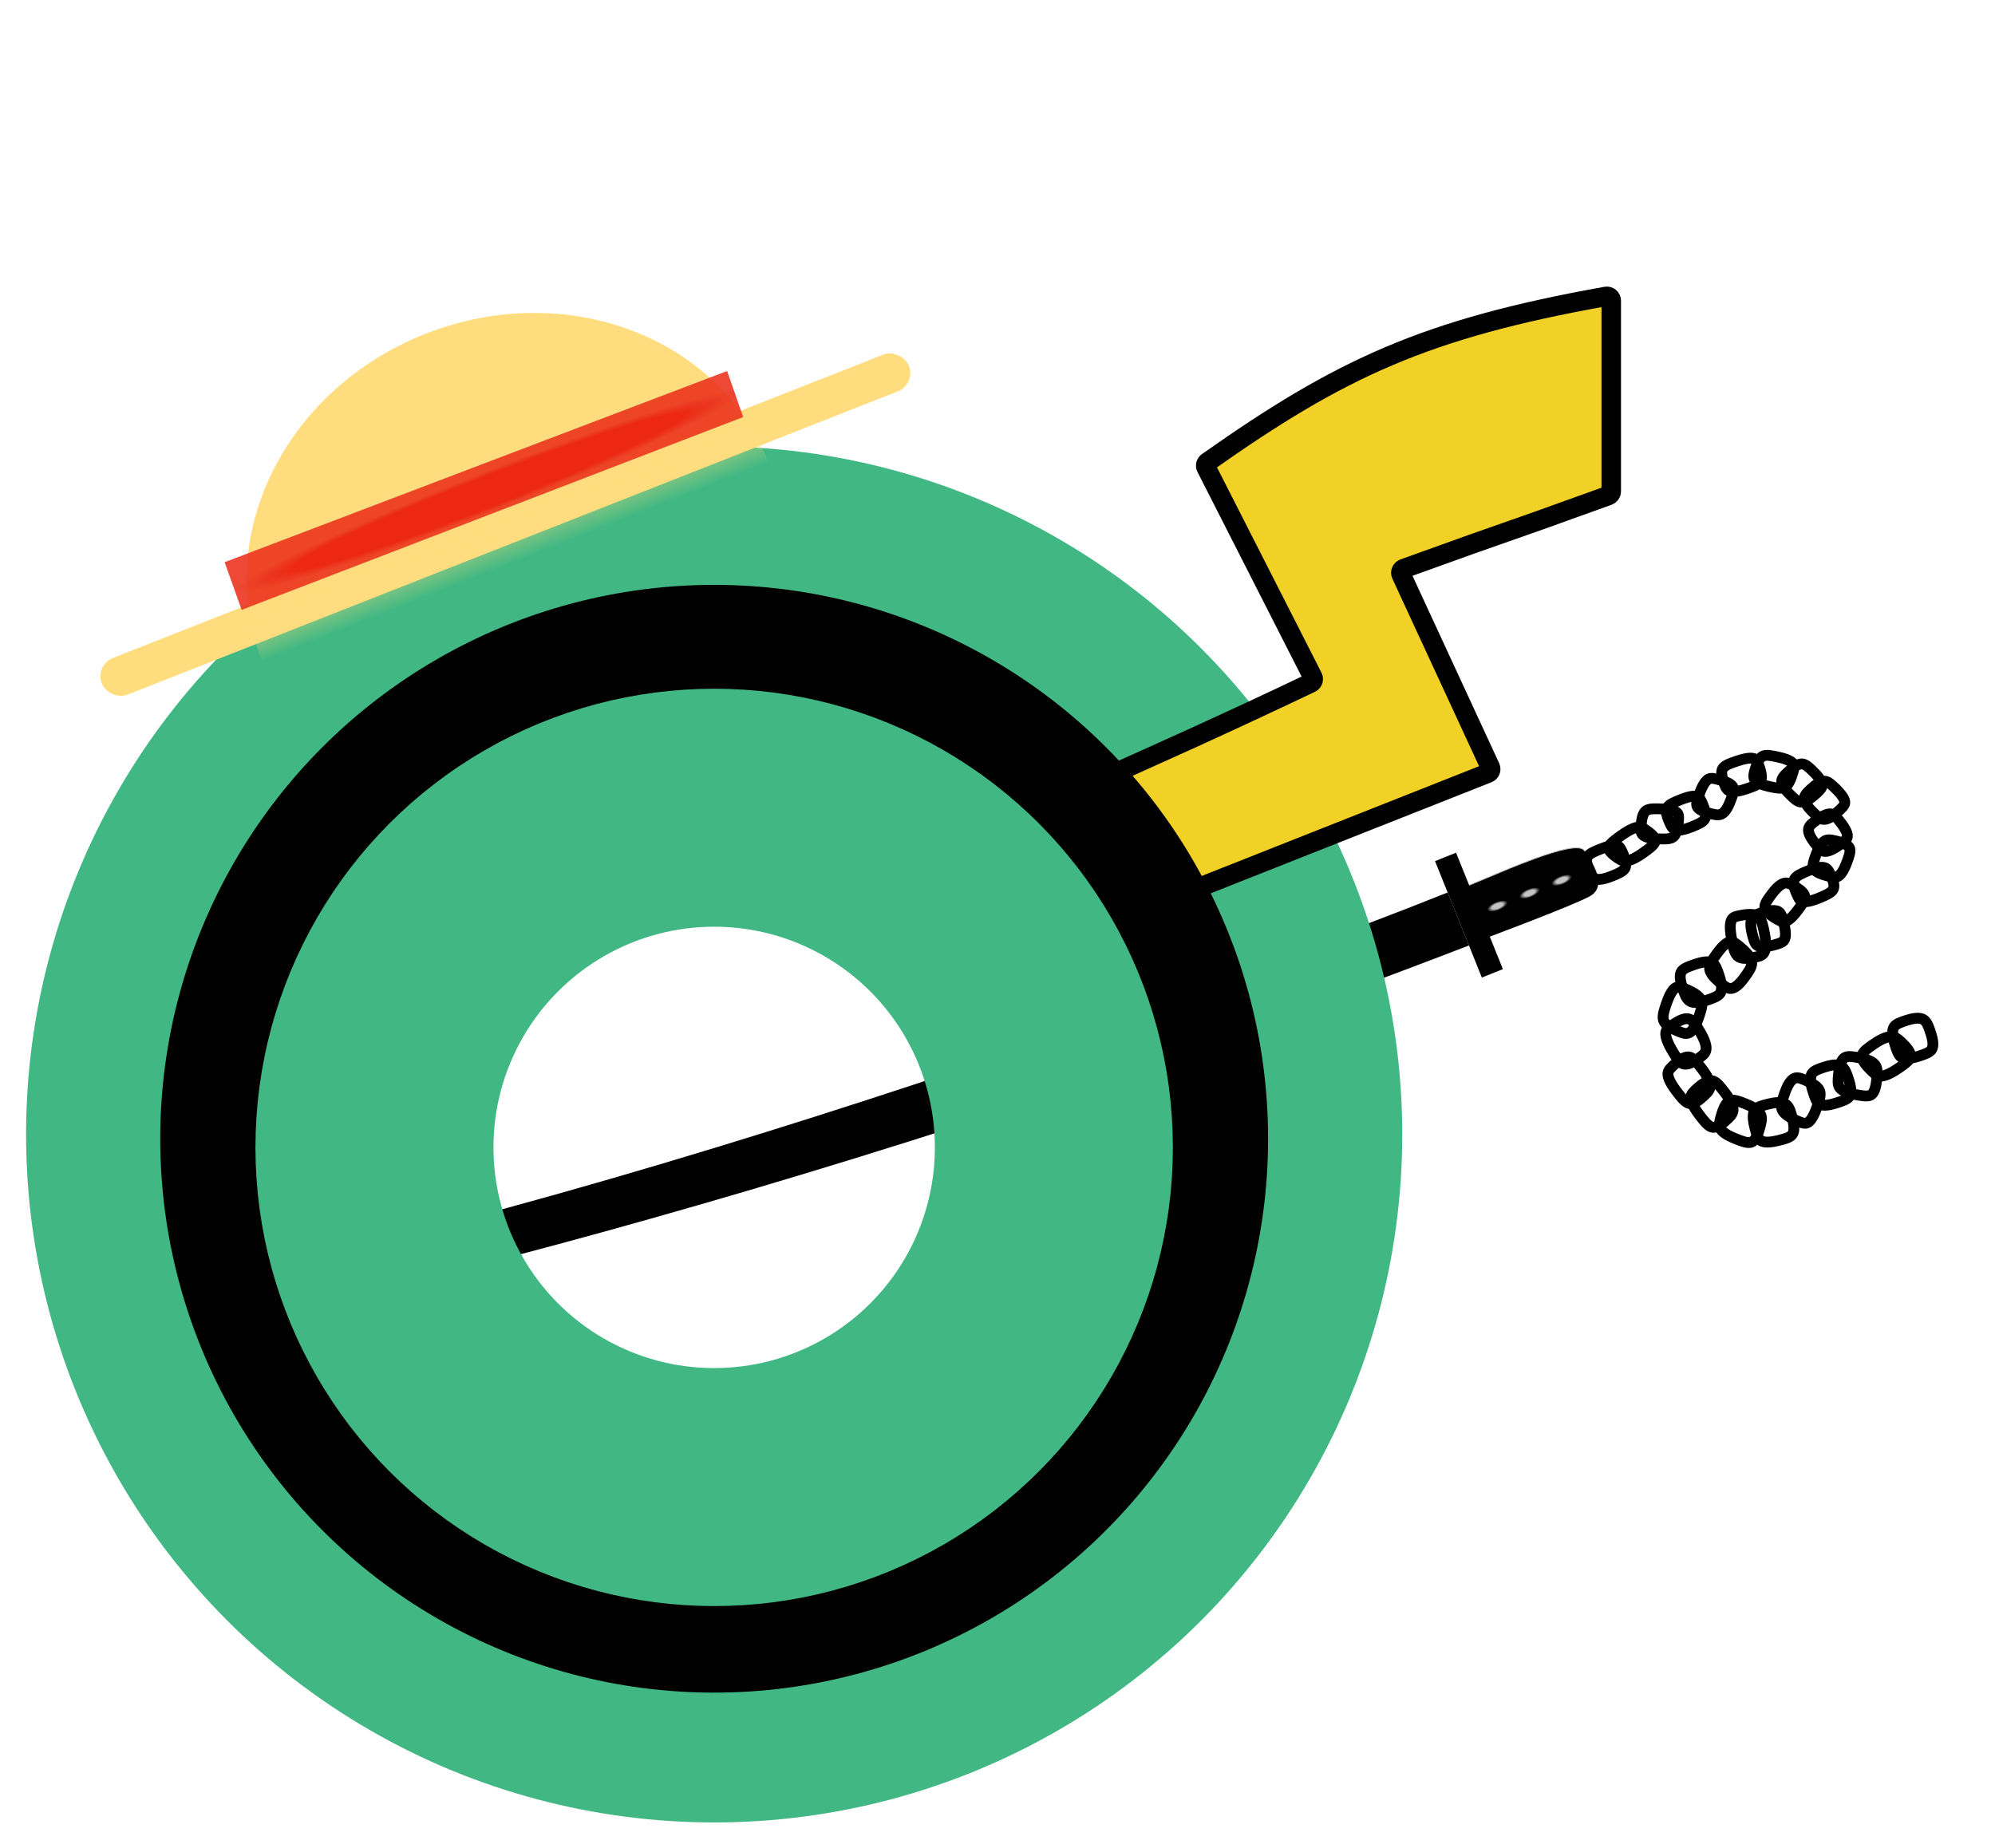 <svg width="461" height="427" viewBox="0 0 461 427" fill="none" xmlns="http://www.w3.org/2000/svg">
<path d="M334.517 206.246C293.507 222.738 124.102 285.887 15 301.544L42.617 307.037C43.05 309.105 173.506 282.499 339.442 218.493L334.517 206.246Z" fill="black"/>
<path d="M339.268 204.659C340.382 204.211 341.771 203.624 343.329 202.967C346.642 201.569 350.716 199.85 354.515 198.46C357.307 197.438 359.945 196.596 362.018 196.19C363.055 195.987 363.945 195.894 364.64 195.94C365.339 195.987 365.816 196.172 366.061 196.498C367.145 197.946 368.532 200.066 369.096 202.109C369.377 203.13 369.451 204.122 369.186 204.999C368.923 205.871 368.321 206.64 367.229 207.211C365.009 208.372 359.217 210.702 353.972 212.744C351.351 213.764 348.87 214.712 347.043 215.404C346.13 215.75 345.381 216.033 344.86 216.229C344.599 216.326 344.396 216.403 344.257 216.455L344.1 216.514L344.099 216.514C344.077 216.497 344.048 216.474 344.013 216.445C343.928 216.377 343.805 216.276 343.651 216.147C343.343 215.889 342.91 215.517 342.412 215.062C341.415 214.152 340.161 212.911 339.125 211.585C338.086 210.254 337.278 208.853 337.152 207.621C337.09 207.009 337.196 206.441 337.524 205.943C337.853 205.443 338.411 205.004 339.268 204.659Z" fill="black" stroke="url(#paint0_linear)" stroke-width="0.2"/>
<ellipse cx="360.862" cy="203.412" rx="2.5" ry="1" transform="rotate(-21.908 360.862 203.412)" fill="url(#paint1_radial)"/>
<ellipse cx="346.017" cy="209.382" rx="2.5" ry="1" transform="rotate(-21.908 346.017 209.382)" fill="url(#paint2_radial)"/>
<ellipse cx="353.439" cy="206.397" rx="2.5" ry="1" transform="rotate(-21.908 353.439 206.397)" fill="url(#paint3_radial)"/>
<rect x="331.606" y="199.009" width="5.233" height="29" transform="rotate(-21.908 331.606 199.009)" fill="black"/>
<path d="M375.137 197.553C375.966 199.614 375.676 200.425 375.355 200.845C375.149 201.115 374.818 201.377 374.303 201.654C373.784 201.934 373.171 202.182 372.439 202.477C369.936 203.483 368.903 203.274 368.442 203.006C367.901 202.693 367.587 202.044 367.083 200.792C366.333 198.926 366.632 198.204 366.953 197.81C367.168 197.546 367.511 197.286 368.035 197.009C368.561 196.731 369.179 196.481 369.91 196.187C372.46 195.162 373.473 195.309 373.897 195.528C374.103 195.634 374.293 195.815 374.498 196.153C374.716 196.513 374.898 196.958 375.137 197.553Z" stroke="black" stroke-width="2.5"/>
<path d="M393.578 186.169C394.407 188.23 394.117 189.041 393.796 189.461C393.59 189.731 393.259 189.993 392.745 190.27C392.226 190.55 391.612 190.798 390.88 191.093C388.378 192.099 387.344 191.89 386.883 191.623C386.343 191.31 386.028 190.66 385.525 189.408C384.774 187.542 385.074 186.82 385.394 186.427C385.61 186.162 385.953 185.902 386.476 185.625C387.002 185.347 387.62 185.097 388.351 184.803C390.901 183.778 391.914 183.925 392.339 184.144C392.544 184.25 392.734 184.431 392.939 184.769C393.157 185.129 393.339 185.574 393.578 186.169Z" stroke="black" stroke-width="2.5"/>
<path d="M387.783 190.387C387.528 192.659 386.883 193.302 386.408 193.557C386.108 193.718 385.705 193.823 385.133 193.867C384.554 193.911 383.908 193.888 383.131 193.859C380.494 193.759 379.708 193.145 379.435 192.709C379.105 192.183 379.141 191.43 379.294 190.065C379.525 188.003 380.138 187.448 380.597 187.219C380.902 187.066 381.315 186.968 381.895 186.928C382.48 186.888 383.131 186.912 383.906 186.941C386.597 187.043 387.393 187.593 387.655 187.966C387.787 188.154 387.869 188.408 387.888 188.816C387.908 189.246 387.855 189.739 387.783 190.387Z" stroke="black" stroke-width="2.5"/>
<path d="M380.885 192.219C382.57 193.477 382.585 194.185 382.386 194.656C382.256 194.964 381.975 195.308 381.504 195.723C381.031 196.138 380.442 196.562 379.753 197.056C377.359 198.774 376.078 199.016 375.428 198.976C374.742 198.933 374.176 198.574 373.121 197.787C372.345 197.208 371.983 196.757 371.832 196.418C371.692 196.104 371.71 195.836 371.841 195.556C371.985 195.249 372.28 194.903 372.76 194.487C373.24 194.07 373.833 193.644 374.521 193.15C376.95 191.408 378.184 191.119 378.784 191.134C379.351 191.148 379.817 191.423 380.885 192.219Z" stroke="black" stroke-width="2.5"/>
<path d="M397.593 180.289C399.916 180.935 400.408 181.658 400.529 182.133C400.602 182.42 400.591 182.789 400.466 183.305C400.339 183.83 400.123 184.406 399.856 185.109C398.964 187.461 398.11 188.044 397.577 188.215C397.27 188.313 396.898 188.334 396.405 188.267C395.9 188.198 395.364 188.051 394.717 187.872C392.601 187.284 392.194 186.603 392.097 186.153C392.034 185.863 392.054 185.487 392.186 184.963C392.319 184.432 392.538 183.851 392.804 183.15C393.717 180.742 394.51 180.143 394.967 179.975C395.214 179.884 395.522 179.853 395.97 179.91C396.435 179.97 396.943 180.109 397.593 180.289Z" stroke="black" stroke-width="2.5"/>
<path d="M406.639 177.505C407.32 179.609 406.97 180.406 406.606 180.82C406.372 181.086 406.01 181.335 405.463 181.589C404.912 181.844 404.269 182.062 403.505 182.32C400.884 183.203 399.837 182.94 399.381 182.642C398.86 182.301 398.593 181.639 398.177 180.354C397.561 178.451 397.913 177.742 398.276 177.355C398.52 177.095 398.893 176.849 399.448 176.596C400.006 176.343 400.654 176.123 401.416 175.867C404.085 174.968 405.116 175.166 405.54 175.413C405.984 175.673 406.218 176.204 406.639 177.505Z" stroke="black" stroke-width="2.5"/>
<path d="M414.115 179.116C413.412 181.337 412.64 181.869 412.112 182.04C411.782 182.147 411.36 182.179 410.784 182.12C410.201 182.06 409.565 181.922 408.801 181.753C406.206 181.18 405.545 180.429 405.357 179.94C405.13 179.349 405.319 178.596 405.739 177.267C406.378 175.25 407.102 174.8 407.609 174.653C407.942 174.555 408.371 174.532 408.954 174.596C409.542 174.661 410.184 174.801 410.947 174.97C413.594 175.554 414.277 176.243 414.466 176.667C414.562 176.881 414.593 177.154 414.531 177.566C414.465 178 414.315 178.484 414.115 179.116Z" stroke="black" stroke-width="2.5"/>
<path d="M419.322 183.694C417.459 185.342 416.488 185.439 415.964 185.331C415.655 185.266 415.313 185.098 414.889 184.772C414.457 184.439 414.024 184.011 413.494 183.483C411.729 181.726 411.625 180.772 411.747 180.251C411.818 179.946 412 179.621 412.331 179.238C412.669 178.847 413.098 178.464 413.613 178.009C415.313 176.504 416.197 176.461 416.684 176.579C416.99 176.652 417.334 176.831 417.762 177.167C418.195 177.507 418.633 177.94 419.162 178.467C420.97 180.268 421.119 181.177 421.037 181.632C420.991 181.883 420.852 182.16 420.554 182.511C420.245 182.874 419.839 183.236 419.322 183.694Z" stroke="black" stroke-width="2.5"/>
<path d="M424.555 187.692C422.692 189.341 421.721 189.437 421.197 189.329C420.888 189.265 420.546 189.096 420.122 188.77C419.69 188.438 419.257 188.009 418.727 187.481C416.962 185.724 416.858 184.77 416.98 184.249C417.051 183.944 417.234 183.62 417.564 183.236C417.903 182.845 418.331 182.463 418.846 182.007C420.547 180.503 421.43 180.46 421.917 180.577C422.223 180.651 422.567 180.829 422.995 181.165C423.429 181.505 423.866 181.938 424.395 182.465C426.203 184.266 426.352 185.175 426.27 185.63C426.224 185.881 426.085 186.158 425.787 186.509C425.478 186.872 425.072 187.234 424.555 187.692Z" stroke="black" stroke-width="2.5"/>
<path d="M424.835 195.433C422.763 196.865 421.793 196.854 421.304 196.691C421.022 196.597 420.723 196.401 420.364 196.039C419.997 195.668 419.641 195.202 419.202 194.622C417.755 192.711 417.799 191.778 417.992 191.283C418.109 190.986 418.338 190.681 418.721 190.335C419.112 189.982 419.589 189.65 420.158 189.257C422.052 187.949 422.929 188.006 423.378 188.172C423.655 188.274 423.955 188.481 424.317 188.853C424.685 189.232 425.044 189.703 425.483 190.282C426.969 192.245 426.971 193.139 426.827 193.569C426.744 193.815 426.564 194.078 426.217 194.396C425.859 194.723 425.406 195.039 424.835 195.433Z" stroke="black" stroke-width="2.5"/>
<path d="M421.932 202.321C419.612 201.693 419.119 200.965 418.996 200.475C418.921 200.177 418.934 199.793 419.06 199.26C419.188 198.719 419.407 198.126 419.674 197.406C420.573 194.986 421.439 194.369 421.981 194.186C422.288 194.083 422.658 194.057 423.149 194.119C423.654 194.183 424.189 194.326 424.838 194.502C426.95 195.074 427.358 195.758 427.458 196.225C427.522 196.527 427.5 196.918 427.367 197.459C427.233 198.005 427.012 198.603 426.745 199.321C425.826 201.795 425.022 202.429 424.555 202.61C424.308 202.706 424.001 202.74 423.556 202.687C423.092 202.632 422.585 202.498 421.932 202.321Z" stroke="black" stroke-width="2.5"/>
<path d="M415.041 206.251C414.185 204.214 414.469 203.398 414.8 202.961C415.013 202.68 415.355 202.406 415.882 202.115C416.412 201.822 417.039 201.559 417.783 201.248C420.337 200.183 421.408 200.367 421.889 200.63C422.439 200.931 422.762 201.568 423.284 202.812C424.059 204.655 423.765 205.383 423.434 205.794C423.211 206.069 422.857 206.341 422.321 206.632C421.784 206.923 421.152 207.188 420.41 207.498C417.81 208.583 416.76 208.461 416.315 208.246C415.849 208.021 415.571 207.511 415.041 206.251Z" stroke="black" stroke-width="2.5"/>
<path d="M409.981 212.03C408.017 210.809 407.784 209.985 407.819 209.471C407.84 209.148 407.975 208.765 408.262 208.271C408.552 207.771 408.943 207.245 409.414 206.616C411.014 204.475 412.038 204.092 412.606 204.059C413.289 204.019 413.97 204.387 415.149 205.12C416.931 206.228 417.101 206.986 417.051 207.476C417.018 207.799 416.872 208.186 416.577 208.686C416.28 209.189 415.885 209.718 415.415 210.347C413.782 212.53 412.813 212.95 412.309 213.002C412.057 213.029 411.771 212.983 411.381 212.817C410.969 212.641 410.541 212.378 409.981 212.03Z" stroke="black" stroke-width="2.5"/>
<path d="M409.664 218.45C407.226 219.096 406.35 218.74 405.965 218.402C405.741 218.206 405.543 217.903 405.358 217.419C405.168 216.924 405.027 216.341 404.855 215.621C404.287 213.237 404.693 212.335 405.067 211.919C405.289 211.672 405.616 211.459 406.098 211.261C406.59 211.06 407.153 210.908 407.823 210.731C410.05 210.141 410.825 210.508 411.173 210.834C411.388 211.037 411.583 211.351 411.767 211.846C411.954 212.349 412.096 212.938 412.268 213.657C412.851 216.102 412.504 216.984 412.199 217.356C412.028 217.565 411.762 217.755 411.323 217.939C410.871 218.128 410.338 218.272 409.664 218.45Z" stroke="black" stroke-width="2.5"/>
<path d="M437.908 241.468C437.046 238.793 437.352 237.735 437.719 237.238C437.923 236.961 438.243 236.714 438.749 236.472C439.266 236.224 439.881 236.024 440.635 235.78C443.132 234.976 444.153 235.344 444.665 235.764C444.966 236.01 445.229 236.379 445.479 236.913C445.733 237.454 445.935 238.078 446.17 238.805C446.96 241.255 446.632 242.201 446.274 242.654C446.062 242.921 445.731 243.164 445.214 243.406C444.688 243.652 444.068 243.854 443.315 244.097C440.756 244.922 439.762 244.617 439.303 244.275C439.043 244.082 438.808 243.777 438.575 243.29C438.337 242.791 438.143 242.199 437.908 241.468Z" stroke="black" stroke-width="2.5"/>
<path d="M418.948 252.263C418.086 249.588 418.393 248.53 418.759 248.033C418.963 247.756 419.283 247.509 419.789 247.267C420.307 247.019 420.921 246.818 421.675 246.575C424.172 245.77 425.193 246.139 425.705 246.558C426.006 246.805 426.269 247.174 426.519 247.707C426.773 248.249 426.976 248.872 427.21 249.6C428 252.05 427.672 252.996 427.314 253.449C427.102 253.716 426.771 253.959 426.254 254.201C425.729 254.447 425.108 254.649 424.355 254.891C421.796 255.716 420.802 255.412 420.343 255.07C420.083 254.877 419.848 254.572 419.615 254.085C419.377 253.586 419.184 252.993 418.948 252.263Z" stroke="black" stroke-width="2.5"/>
<path d="M424.867 248.103C425.159 245.374 425.864 244.61 426.404 244.352C426.713 244.204 427.118 244.141 427.692 244.172C428.276 244.203 428.93 244.323 429.724 244.471C432.377 244.966 433.182 245.787 433.484 246.397C433.658 246.749 433.749 247.187 433.762 247.765C433.776 248.354 433.71 248.99 433.63 249.738C433.363 252.234 432.685 252.892 432.167 253.116C431.856 253.252 431.442 253.306 430.859 253.27C430.268 253.233 429.608 253.111 428.816 252.964C426.101 252.457 425.292 251.707 425.005 251.186C424.848 250.9 424.757 250.531 424.741 250.002C424.724 249.459 424.786 248.854 424.867 248.103Z" stroke="black" stroke-width="2.5"/>
<path d="M431.967 246.956C430.183 245.146 430.151 244.218 430.37 243.664C430.502 243.327 430.783 242.972 431.259 242.559C431.738 242.141 432.337 241.73 433.048 241.244C435.479 239.582 436.763 239.477 437.458 239.626C438.267 239.8 438.927 240.402 439.983 241.474C441.605 243.121 441.587 243.966 441.357 244.491C441.211 244.823 440.917 245.179 440.431 245.594C439.943 246.011 439.34 246.425 438.63 246.911C436.155 248.603 434.921 248.762 434.29 248.654C433.976 248.6 433.657 248.456 433.271 248.167C432.865 247.864 432.471 247.468 431.967 246.956Z" stroke="black" stroke-width="2.5"/>
<path d="M414.736 258.78C412.372 257.68 411.836 256.737 411.703 256.091C411.624 255.706 411.644 255.24 411.781 254.631C411.919 254.014 412.151 253.352 412.429 252.561C413.375 249.879 414.284 249.253 414.889 249.115C415.616 248.95 416.466 249.296 417.852 249.941C420.006 250.944 420.457 251.825 420.564 252.443C420.631 252.829 420.601 253.3 420.458 253.916C420.314 254.538 420.08 255.205 419.802 255.994C418.837 258.73 417.994 259.387 417.465 259.537C417.19 259.615 416.86 259.603 416.399 259.468C415.919 259.328 415.397 259.088 414.736 258.78Z" stroke="black" stroke-width="2.5"/>
<path d="M405.513 260.621C404.808 257.91 405.187 256.88 405.598 256.403C405.83 256.135 406.18 255.905 406.719 255.694C407.269 255.478 407.913 255.316 408.7 255.122C411.319 254.475 412.354 254.909 412.855 255.364C413.145 255.627 413.388 256.008 413.608 256.553C413.831 257.106 413.997 257.738 414.19 258.478C414.835 260.959 414.443 261.877 414.042 262.311C413.803 262.569 413.442 262.794 412.892 263.004C412.335 263.218 411.684 263.38 410.899 263.574C408.218 264.236 407.206 263.87 406.751 263.495C406.499 263.287 406.281 262.971 406.076 262.474C405.865 261.964 405.707 261.364 405.513 260.621Z" stroke="black" stroke-width="2.5"/>
<path d="M397.809 257.593C398.563 255.022 399.395 254.438 399.994 254.298C400.345 254.217 400.783 254.243 401.371 254.396C401.967 254.552 402.617 254.81 403.396 255.12C406.029 256.171 406.728 257.16 406.933 257.825C407.047 258.196 407.065 258.631 406.981 259.187C406.896 259.755 406.723 260.354 406.514 261.066C405.826 263.411 405.042 263.902 404.468 264.014C404.115 264.082 403.67 264.046 403.075 263.885C402.474 263.722 401.818 263.462 401.041 263.152C398.353 262.08 397.634 261.161 397.427 260.581C397.318 260.275 397.289 259.908 397.361 259.401C397.436 258.876 397.6 258.308 397.809 257.593Z" stroke="black" stroke-width="2.5"/>
<path d="M392.484 251.269C394.36 249.627 395.337 249.625 395.938 249.855C396.307 249.996 396.698 250.283 397.153 250.758C397.611 251.236 398.065 251.828 398.598 252.525C400.43 254.925 400.576 256.178 400.431 256.846C400.266 257.606 399.652 258.208 398.531 259.189C396.828 260.68 395.937 260.639 395.365 260.397C395 260.243 394.609 259.943 394.152 259.46C393.694 258.974 393.237 258.378 392.705 257.681C390.842 255.241 390.638 254.034 390.741 253.423C390.791 253.126 390.934 252.831 391.228 252.475C391.539 252.1 391.949 251.737 392.484 251.269Z" stroke="black" stroke-width="2.5"/>
<path d="M387.179 245.774C389.055 244.133 390.032 244.13 390.634 244.36C391.002 244.502 391.393 244.789 391.848 245.263C392.306 245.741 392.76 246.333 393.293 247.03C395.125 249.43 395.271 250.683 395.126 251.352C394.961 252.111 394.347 252.714 393.226 253.694C391.523 255.185 390.632 255.144 390.06 254.902C389.695 254.748 389.304 254.448 388.847 253.965C388.389 253.479 387.932 252.883 387.4 252.186C385.537 249.746 385.333 248.539 385.436 247.928C385.486 247.631 385.629 247.336 385.923 246.981C386.234 246.605 386.644 246.243 387.179 245.774Z" stroke="black" stroke-width="2.5"/>
<path d="M386.985 236.535C389.057 235.181 390.024 235.306 390.583 235.602C390.927 235.784 391.275 236.109 391.664 236.625C392.057 237.146 392.43 237.776 392.869 238.521C394.377 241.078 394.358 242.303 394.132 242.925C393.872 243.638 393.188 244.144 391.95 244.953C390.069 246.183 389.194 246.026 388.664 245.723C388.326 245.53 387.979 245.192 387.59 244.666C387.198 244.139 386.822 243.504 386.384 242.76C384.85 240.159 384.805 238.97 384.983 238.399C385.07 238.12 385.248 237.852 385.586 237.545C385.942 237.221 386.395 236.921 386.985 236.535Z" stroke="black" stroke-width="2.5"/>
<path d="M390.197 228.874C392.557 229.953 393.094 230.9 393.229 231.566C393.309 231.965 393.288 232.448 393.15 233.077C393.01 233.713 392.776 234.395 392.497 235.205C391.543 237.967 390.622 238.633 390.008 238.785C389.284 238.964 388.439 238.629 387.049 237.993C384.9 237.01 384.448 236.126 384.338 235.486C384.27 235.085 384.301 234.596 384.446 233.961C384.592 233.321 384.828 232.634 385.107 231.825C386.079 229.012 386.932 228.313 387.473 228.148C387.748 228.065 388.076 228.072 388.534 228.201C389.013 228.335 389.534 228.57 390.197 228.874Z" stroke="black" stroke-width="2.5"/>
<path d="M397.23 225.365C398.124 228.022 397.821 229.085 397.447 229.597C397.236 229.885 396.905 230.144 396.386 230.401C395.856 230.664 395.227 230.879 394.461 231.14C391.908 232.007 390.85 231.659 390.32 231.246C390.013 231.006 389.745 230.645 389.488 230.118C389.226 229.582 389.016 228.963 388.772 228.238C387.954 225.808 388.278 224.855 388.645 224.386C388.864 224.108 389.206 223.852 389.736 223.596C390.274 223.336 390.909 223.119 391.674 222.859C394.288 221.971 395.318 222.253 395.796 222.59C396.061 222.778 396.3 223.076 396.539 223.556C396.785 224.05 396.985 224.638 397.23 225.365Z" stroke="black" stroke-width="2.5"/>
<path d="M402.505 219.198C404.541 220.966 404.821 222.047 404.776 222.714C404.75 223.103 404.607 223.538 404.31 224.079C404.009 224.627 403.605 225.192 403.117 225.869C401.471 228.154 400.418 228.485 399.782 228.437C399.424 228.41 399.038 228.259 398.575 227.958C398.101 227.65 397.626 227.24 397.063 226.752C395.205 225.137 394.993 224.141 395.056 223.512C395.094 223.126 395.248 222.687 395.553 222.142C395.862 221.591 396.27 221.022 396.757 220.346C398.437 218.013 399.435 217.636 399.997 217.648C400.296 217.654 400.626 217.768 401.05 218.039C401.489 218.319 401.94 218.707 402.505 219.198Z" stroke="black" stroke-width="2.5"/>
<path d="M402.802 211.451C405.219 211.055 406.093 211.563 406.534 212.077C406.806 212.395 407.031 212.848 407.229 213.493C407.428 214.141 407.572 214.884 407.739 215.754C408.313 218.758 407.88 219.904 407.447 220.395C406.964 220.943 406.153 221.127 404.699 221.366C402.508 221.726 401.73 221.228 401.32 220.718C401.057 220.391 400.837 219.927 400.642 219.274C400.447 218.619 400.302 217.871 400.136 217.002C399.552 213.95 399.91 212.81 400.281 212.345C400.664 211.862 401.332 211.693 402.802 211.451Z" stroke="black" stroke-width="2.5"/>
<circle cx="165.028" cy="262.163" r="129" stroke="#41B883" stroke-width="60"/>
<path d="M372.325 113.581C372.325 114.002 372.038 114.387 371.643 114.53C341.513 125.44 354.157 120.62 324.379 131.401C323.828 131.6 323.536 132.24 323.782 132.772L344.381 177.322C344.622 177.844 344.376 178.461 343.841 178.672L233.048 222.515C232.524 222.723 231.932 222.457 231.74 221.927L222.012 195.177C221.83 194.676 222.049 194.13 222.54 193.922C228.596 191.359 265.935 175.47 302.9 157.836C303.407 157.594 303.615 156.981 303.36 156.481L278.717 108.053C278.492 107.611 278.633 107.065 279.039 106.779C309.686 85.171 329.259 75.975 371.139 68.493C371.751 68.384 372.325 68.853 372.325 69.474L372.325 113.581Z" fill="#F1D126" stroke="black" stroke-width="4.5"/>
<circle cx="165.028" cy="263.163" r="113" stroke="black" stroke-width="30"/>
<circle cx="165.028" cy="265.163" r="78.5" stroke="#41B883" stroke-width="55"/>
<rect x="21.86" y="153.718" width="200.441" height="9.133" rx="4.566" transform="rotate(-21.494 21.86 153.718)" fill="#FFDD7F"/>
<path d="M177.541 106.815C177.541 106.815 151.421 117.136 119.117 129.827C86.814 142.518 80.9 144.88 60.561 152.773C49.138 123.684 66.065 89.814 98.368 77.124C130.671 64.433 166.118 77.726 177.541 106.815Z" fill="url(#paint4_linear)"/>
<path d="M51.917 129.925L168.016 85.752L171.729 96.373L55.848 140.927L51.917 129.925Z" fill="url(#paint5_diamond)"/>
<path d="M51.917 129.925L168.016 85.752L171.729 96.373L55.848 140.927L51.917 129.925Z" fill="#F12C15" fill-opacity="0.8"/>
<defs>
<linearGradient id="paint0_linear" x1="350.827" y1="199.902" x2="355.678" y2="211.963" gradientUnits="userSpaceOnUse">
<stop offset="0.255" stop-color="#C4C4C4"/>
<stop offset="1" stop-color="#C4C4C4" stop-opacity="0"/>
</linearGradient>
<radialGradient id="paint1_radial" cx="0" cy="0" r="1" gradientUnits="userSpaceOnUse" gradientTransform="translate(360.862 203.412) rotate(90) scale(1 2.5)">
<stop offset="0.531" stop-color="#C4C4C4"/>
<stop offset="1" stop-color="#C4C4C4" stop-opacity="0"/>
</radialGradient>
<radialGradient id="paint2_radial" cx="0" cy="0" r="1" gradientUnits="userSpaceOnUse" gradientTransform="translate(346.017 209.382) rotate(90) scale(1 2.5)">
<stop offset="0.531" stop-color="#C4C4C4"/>
<stop offset="1" stop-color="#C4C4C4" stop-opacity="0"/>
</radialGradient>
<radialGradient id="paint3_radial" cx="0" cy="0" r="1" gradientUnits="userSpaceOnUse" gradientTransform="translate(353.439 206.397) rotate(90) scale(1 2.5)">
<stop offset="0.531" stop-color="#C4C4C4"/>
<stop offset="1" stop-color="#C4C4C4" stop-opacity="0"/>
</radialGradient>
<linearGradient id="paint4_linear" x1="98.368" y1="77.124" x2="119.082" y2="129.848" gradientUnits="userSpaceOnUse">
<stop offset="0.734" stop-color="#FFDD7F"/>
<stop offset="1" stop-color="#FFDD7F" stop-opacity="0"/>
</linearGradient>
<radialGradient id="paint5_diamond" cx="0" cy="0" r="1" gradientUnits="userSpaceOnUse" gradientTransform="translate(112.668 113.643) rotate(68.506) scale(4.566 62.866)">
<stop offset="0.771" stop-color="#DD190C"/>
<stop offset="1" stop-color="#B36461" stop-opacity="0.42"/>
</radialGradient>
</defs>
</svg>
